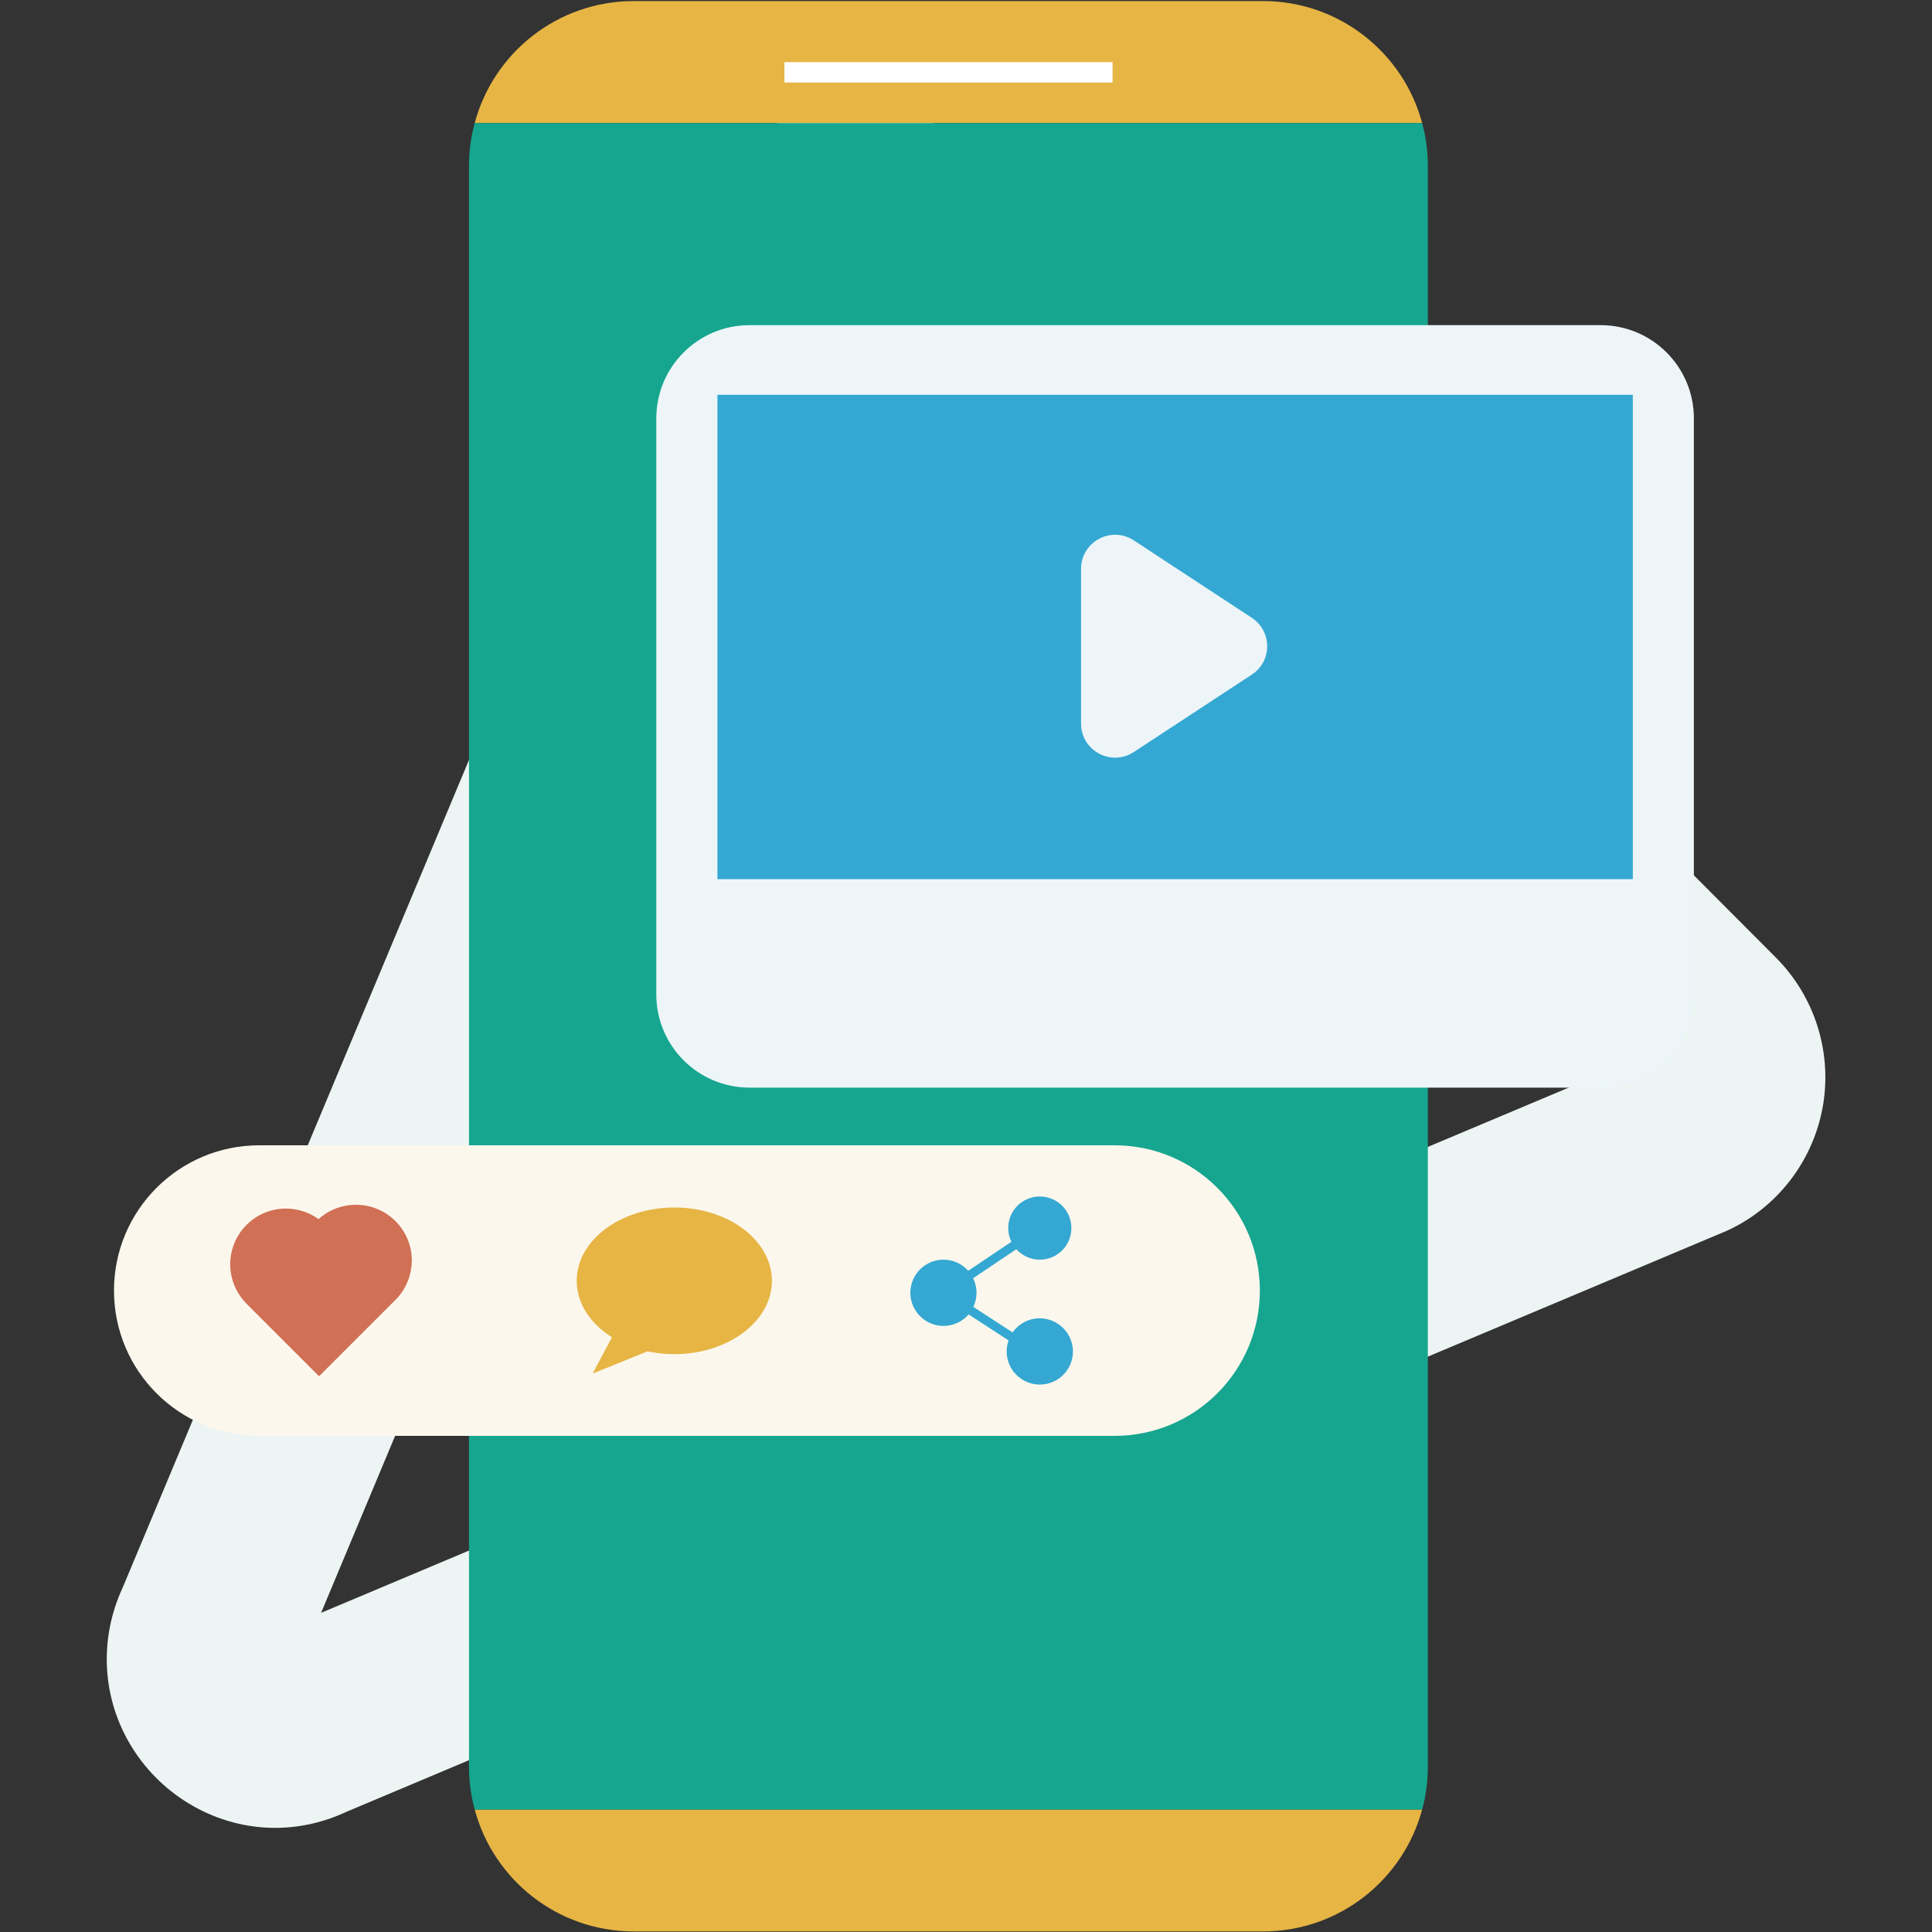 <?xml version="1.0" encoding="utf-8"?>
<!-- Generator: Adobe Illustrator 28.3.0, SVG Export Plug-In . SVG Version: 6.00 Build 0)  -->
<svg version="1.1" id="Layer_1" xmlns="http://www.w3.org/2000/svg" xmlns:xlink="http://www.w3.org/1999/xlink" x="0px" y="0px"
	 viewBox="0 0 200 200" style="enable-background:new 0 0 200 200;" xml:space="preserve">
<rect x="0" y="0" width="200" height="200" fill="#333333" stroke="none"/>
<style type="text/css">
	.st0{fill-rule:evenodd;clip-rule:evenodd;fill:#ECF5F3;}
	.st1{fill:#FFFFFF;}
	.st2{fill:#E6B544;}
	.st3{fill:#16A68F;}
	.st4{fill:#EDF5F9;}
	.st5{fill:#34A8D2;}
	.st6{fill:#FCF7ED;}
	.st7{fill:#D17054;}
</style>
<path id="Fill-7" class="st0" d="M28.47,189.22c-5.95,0-11.62-3.19-14.81-8.34c-3.12-5.03-3.45-11.19-0.94-16.58L72.65,21.07
	c0.08-0.19,0.17-0.38,0.26-0.57c2.96-6,8.96-9.72,15.64-9.72c4.64,0,9.01,1.82,12.31,5.12l83,83.25c3.96,3.98,5.78,9.65,4.87,15.2
	c-0.92,5.55-4.46,10.34-9.48,12.83c-0.18,0.09-0.37,0.18-0.56,0.26L35.9,187.54C33.53,188.65,31.03,189.22,28.47,189.22
	L28.47,189.22z M89.4,32.71L33.24,166.96l133.83-56.34L89.4,32.71L89.4,32.71z"/>
<polyline class="st1" points="122.31,6.32 122.31,8.43 88.32,8.43 88.32,6.32 "/>
<rect x="65.8" y="7.01" class="st1" width="33.87" height="2.1"/>
<rect x="70.91" y="6.67" class="st1" width="33.87" height="2.1"/>
<path class="st2" d="M49.14,187.32h98.08c-1.95,7.27-8.59,12.62-16.47,12.62H65.61C57.72,199.94,51.09,194.59,49.14,187.32z"/>
<path class="st2" d="M147.22,12.74H49.14c1.94-7.27,8.58-12.63,16.47-12.63h65.14C138.63,0.11,145.28,5.47,147.22,12.74z"/>
<path class="st3" d="M147.81,17.17v165.72c0,1.53-0.2,3.02-0.59,4.43H49.14c-0.38-1.41-0.59-2.9-0.59-4.43V17.17
	c0-1.53,0.2-3.02,0.59-4.43h98.08C147.61,14.16,147.81,15.64,147.81,17.17z"/>
<rect x="81.2" y="6.43" class="st1" width="33.97" height="2.11"/>
<path class="st4" d="M165.71,112.59H77.59c-5.33,0-9.65-4.32-9.65-9.65V43.31c0-5.33,4.32-9.65,9.65-9.65h88.11
	c5.33,0,9.65,4.32,9.65,9.65v59.64C175.35,108.28,171.03,112.59,165.71,112.59z"/>
<rect x="74.27" y="40.87" class="st5" width="94.76" height="50.14"/>
<path class="st6" d="M115.38,148.64H26.84c-8.31,0-15.04-6.73-15.04-15.04l0,0c0-8.31,6.73-15.04,15.04-15.04h88.54
	c8.31,0,15.04,6.73,15.04,15.04l0,0C130.42,141.91,123.69,148.64,115.38,148.64z"/>
<path class="st4" d="M129.58,63.95l-12.21-8.01c-2.35-1.54-5.46,0.15-5.46,2.95V74.9c0,2.81,3.12,4.49,5.46,2.95l12.21-8.01
	C131.71,68.46,131.71,65.35,129.58,63.95z"/>
<path class="st5" d="M107.63,136.47c-1.16,0-2.19,0.58-2.81,1.46l-4.06-2.64c0.21-0.44,0.33-0.94,0.33-1.46
	c0-0.54-0.13-1.05-0.35-1.51l4.47-3c0.6,0.66,1.46,1.08,2.43,1.08c1.81,0,3.27-1.46,3.27-3.27c0-1.81-1.46-3.27-3.27-3.27
	s-3.27,1.46-3.27,3.27c0,0.51,0.12,0.99,0.33,1.42l-4.47,3c-0.63-0.71-1.54-1.15-2.56-1.15c-1.9,0-3.43,1.54-3.43,3.43
	s1.54,3.43,3.43,3.43c1.04,0,1.97-0.46,2.6-1.19l4.14,2.69c-0.13,0.36-0.2,0.74-0.2,1.14c0,1.9,1.54,3.43,3.43,3.43
	c1.9,0,3.43-1.54,3.43-3.43C111.06,138.01,109.52,136.47,107.63,136.47z"/>
<path class="st2" d="M69.81,125c-5.58,0-10.11,3.4-10.11,7.59c0,2.35,1.42,4.45,3.65,5.84l-2,3.76l5.68-2.3
	c0.88,0.19,1.81,0.29,2.77,0.29c5.58,0,10.11-3.4,10.11-7.59S75.39,125,69.81,125z"/>
<path class="st7" d="M32.98,126.2L32.98,126.2c-1.01-0.72-2.19-1.09-3.38-1.09c-1.48,0-2.95,0.56-4.08,1.69
	c-2.03,2.03-2.23,5.2-0.6,7.45c0.18,0.25,0.38,0.49,0.6,0.71l7.51,7.51l7.9-7.9c0.09-0.09,0.17-0.18,0.26-0.27
	c0.95-1.08,1.43-2.45,1.44-3.81c0-1.48-0.56-2.95-1.69-4.08C38.74,124.22,35.24,124.16,32.98,126.2z"/>
</svg>
